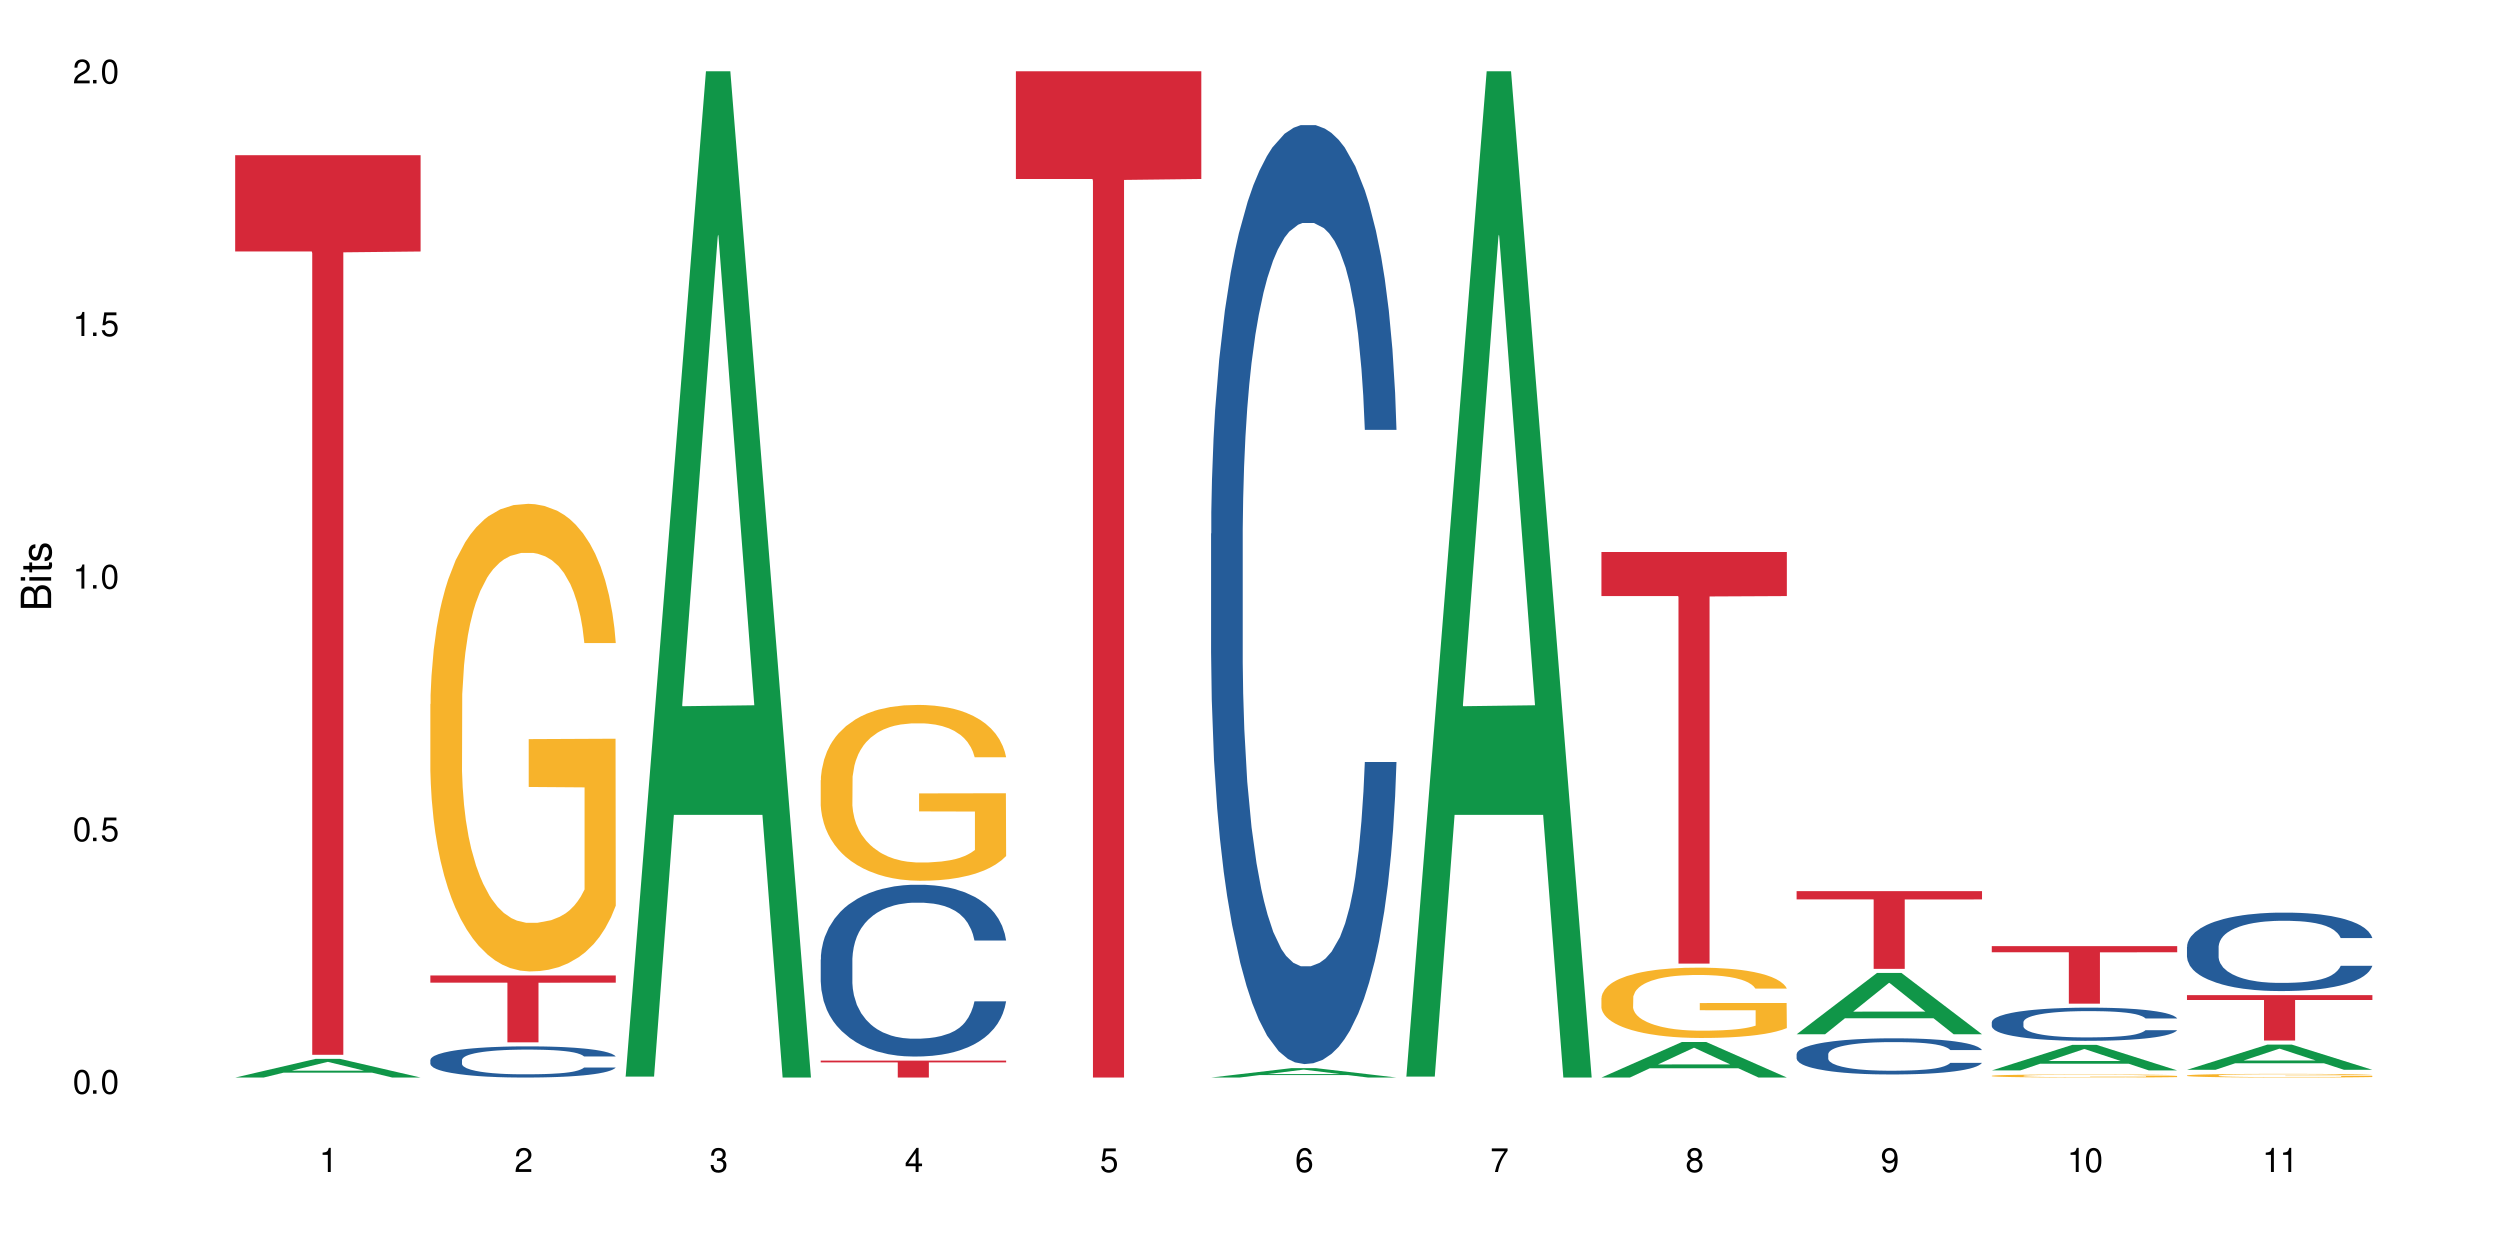 <?xml version="1.0" encoding="UTF-8"?>
<svg xmlns="http://www.w3.org/2000/svg" xmlns:xlink="http://www.w3.org/1999/xlink" width="720" height="360" viewBox="0 0 720 360">
<defs>
<g>
<g id="glyph-0-0">
</g>
<g id="glyph-0-1">
<path d="M 2.641 -6.938 C 2 -6.938 1.422 -6.656 1.078 -6.172 C 0.641 -5.562 0.406 -4.641 0.406 -3.359 C 0.406 -1.016 1.188 0.219 2.641 0.219 C 4.078 0.219 4.859 -1.016 4.859 -3.297 C 4.859 -4.641 4.656 -5.547 4.203 -6.172 C 3.844 -6.656 3.281 -6.938 2.641 -6.938 Z M 2.641 -6.188 C 3.547 -6.188 4 -5.25 4 -3.375 C 4 -1.406 3.562 -0.484 2.625 -0.484 C 1.734 -0.484 1.281 -1.438 1.281 -3.344 C 1.281 -5.25 1.734 -6.188 2.641 -6.188 Z M 2.641 -6.188 "/>
</g>
<g id="glyph-0-2">
<path d="M 1.828 -1 L 0.828 -1 L 0.828 0 L 1.828 0 Z M 1.828 -1 "/>
</g>
<g id="glyph-0-3">
<path d="M 4.562 -6.797 L 1.062 -6.797 L 0.547 -3.094 L 1.328 -3.094 C 1.719 -3.562 2.047 -3.734 2.578 -3.734 C 3.484 -3.734 4.062 -3.109 4.062 -2.094 C 4.062 -1.125 3.484 -0.531 2.578 -0.531 C 1.828 -0.531 1.375 -0.906 1.188 -1.672 L 0.328 -1.672 C 0.453 -1.109 0.547 -0.844 0.75 -0.594 C 1.125 -0.078 1.828 0.219 2.594 0.219 C 3.969 0.219 4.922 -0.781 4.922 -2.219 C 4.922 -3.562 4.031 -4.484 2.719 -4.484 C 2.25 -4.484 1.859 -4.359 1.469 -4.062 L 1.734 -5.969 L 4.562 -5.969 Z M 4.562 -6.797 "/>
</g>
<g id="glyph-0-4">
<path d="M 2.484 -4.938 L 2.484 0 L 3.328 0 L 3.328 -6.938 L 2.766 -6.938 C 2.469 -5.875 2.281 -5.734 0.984 -5.562 L 0.984 -4.938 Z M 2.484 -4.938 "/>
</g>
<g id="glyph-0-5">
<path d="M 4.859 -0.828 L 1.281 -0.828 C 1.359 -1.406 1.672 -1.781 2.5 -2.281 L 3.469 -2.828 C 4.406 -3.344 4.906 -4.062 4.906 -4.906 C 4.906 -5.484 4.672 -6.031 4.266 -6.406 C 3.859 -6.766 3.375 -6.938 2.719 -6.938 C 1.859 -6.938 1.219 -6.625 0.844 -6.031 C 0.609 -5.672 0.5 -5.234 0.484 -4.531 L 1.328 -4.531 C 1.359 -5.016 1.406 -5.281 1.531 -5.516 C 1.75 -5.938 2.188 -6.203 2.703 -6.203 C 3.469 -6.203 4.031 -5.641 4.031 -4.891 C 4.031 -4.344 3.719 -3.859 3.125 -3.516 L 2.234 -3 C 0.812 -2.172 0.406 -1.531 0.328 -0.016 L 4.859 -0.016 Z M 4.859 -0.828 "/>
</g>
<g id="glyph-0-6">
<path d="M 2.125 -3.188 L 2.578 -3.188 C 3.5 -3.188 3.984 -2.766 3.984 -1.922 C 3.984 -1.062 3.469 -0.531 2.594 -0.531 C 1.656 -0.531 1.203 -1 1.156 -2.016 L 0.312 -2.016 C 0.344 -1.453 0.438 -1.094 0.609 -0.781 C 0.953 -0.109 1.625 0.219 2.547 0.219 C 3.953 0.219 4.859 -0.625 4.859 -1.938 C 4.859 -2.828 4.516 -3.297 3.703 -3.594 C 4.344 -3.844 4.656 -4.328 4.656 -5.031 C 4.656 -6.219 3.875 -6.938 2.578 -6.938 C 1.203 -6.938 0.484 -6.172 0.453 -4.703 L 1.297 -4.703 C 1.312 -5.125 1.344 -5.359 1.453 -5.578 C 1.641 -5.969 2.062 -6.203 2.594 -6.203 C 3.344 -6.203 3.797 -5.75 3.797 -5 C 3.797 -4.516 3.609 -4.219 3.25 -4.047 C 3.016 -3.953 2.703 -3.922 2.125 -3.906 Z M 2.125 -3.188 "/>
</g>
<g id="glyph-0-7">
<path d="M 3.141 -1.672 L 3.141 0 L 3.984 0 L 3.984 -1.672 L 4.984 -1.672 L 4.984 -2.438 L 3.984 -2.438 L 3.984 -6.938 L 3.359 -6.938 L 0.266 -2.578 L 0.266 -1.672 Z M 3.141 -2.438 L 1 -2.438 L 3.141 -5.5 Z M 3.141 -2.438 "/>
</g>
<g id="glyph-0-8">
<path d="M 4.781 -5.125 C 4.609 -6.266 3.891 -6.938 2.844 -6.938 C 2.094 -6.938 1.422 -6.578 1.031 -5.953 C 0.594 -5.266 0.406 -4.422 0.406 -3.172 C 0.406 -2 0.578 -1.25 0.984 -0.641 C 1.359 -0.078 1.953 0.219 2.703 0.219 C 3.984 0.219 4.922 -0.75 4.922 -2.094 C 4.922 -3.375 4.062 -4.281 2.844 -4.281 C 2.172 -4.281 1.641 -4.031 1.281 -3.516 C 1.281 -5.234 1.828 -6.188 2.797 -6.188 C 3.391 -6.188 3.797 -5.797 3.938 -5.125 Z M 2.734 -3.531 C 3.547 -3.531 4.062 -2.953 4.062 -2.031 C 4.062 -1.156 3.484 -0.531 2.703 -0.531 C 1.922 -0.531 1.328 -1.188 1.328 -2.078 C 1.328 -2.938 1.906 -3.531 2.734 -3.531 Z M 2.734 -3.531 "/>
</g>
<g id="glyph-0-9">
<path d="M 4.984 -6.797 L 0.438 -6.797 L 0.438 -5.969 L 4.109 -5.969 C 2.5 -3.656 1.828 -2.234 1.328 0 L 2.219 0 C 2.594 -2.172 3.453 -4.047 4.984 -6.094 Z M 4.984 -6.797 "/>
</g>
<g id="glyph-0-10">
<path d="M 3.75 -3.656 C 4.469 -4.094 4.688 -4.438 4.688 -5.078 C 4.688 -6.172 3.844 -6.938 2.641 -6.938 C 1.438 -6.938 0.594 -6.172 0.594 -5.094 C 0.594 -4.438 0.812 -4.094 1.516 -3.656 C 0.734 -3.266 0.359 -2.703 0.359 -1.922 C 0.359 -0.656 1.281 0.219 2.641 0.219 C 3.984 0.219 4.922 -0.656 4.922 -1.922 C 4.922 -2.703 4.531 -3.266 3.75 -3.656 Z M 2.641 -6.188 C 3.359 -6.188 3.812 -5.75 3.812 -5.062 C 3.812 -4.406 3.344 -3.984 2.641 -3.984 C 1.922 -3.984 1.453 -4.406 1.453 -5.078 C 1.453 -5.75 1.922 -6.188 2.641 -6.188 Z M 2.641 -3.266 C 3.484 -3.266 4.062 -2.719 4.062 -1.906 C 4.062 -1.078 3.484 -0.531 2.625 -0.531 C 1.797 -0.531 1.219 -1.094 1.219 -1.906 C 1.219 -2.719 1.781 -3.266 2.641 -3.266 Z M 2.641 -3.266 "/>
</g>
<g id="glyph-0-11">
<path d="M 0.516 -1.578 C 0.672 -0.453 1.406 0.219 2.438 0.219 C 3.188 0.219 3.859 -0.141 4.266 -0.766 C 4.688 -1.453 4.891 -2.297 4.891 -3.547 C 4.891 -4.719 4.703 -5.453 4.312 -6.078 C 3.938 -6.641 3.344 -6.938 2.594 -6.938 C 1.297 -6.938 0.359 -5.969 0.359 -4.625 C 0.359 -3.344 1.234 -2.453 2.453 -2.453 C 3.094 -2.453 3.578 -2.672 4.016 -3.203 C 4 -1.484 3.469 -0.531 2.5 -0.531 C 1.906 -0.531 1.484 -0.906 1.359 -1.578 Z M 2.578 -6.203 C 3.375 -6.203 3.969 -5.531 3.969 -4.641 C 3.969 -3.797 3.391 -3.188 2.547 -3.188 C 1.734 -3.188 1.234 -3.766 1.234 -4.688 C 1.234 -5.562 1.797 -6.203 2.578 -6.203 Z M 2.578 -6.203 "/>
</g>
<g id="glyph-1-0">
</g>
<g id="glyph-1-1">
<path d="M 0 -0.953 L 0 -4.891 C 0 -5.719 -0.234 -6.344 -0.734 -6.797 C -1.188 -7.234 -1.812 -7.469 -2.5 -7.469 C -3.547 -7.469 -4.188 -7 -4.625 -5.875 C -4.984 -6.688 -5.625 -7.094 -6.531 -7.094 C -7.172 -7.094 -7.734 -6.859 -8.141 -6.391 C -8.562 -5.922 -8.75 -5.344 -8.75 -4.5 L -8.75 -0.953 Z M -4.984 -2.062 L -7.766 -2.062 L -7.766 -4.219 C -7.766 -4.844 -7.688 -5.203 -7.453 -5.5 C -7.219 -5.812 -6.859 -5.969 -6.375 -5.969 C -5.891 -5.969 -5.531 -5.812 -5.297 -5.5 C -5.062 -5.203 -4.984 -4.844 -4.984 -4.219 Z M -0.984 -2.062 L -4 -2.062 L -4 -4.781 C -4 -5.766 -3.438 -6.359 -2.484 -6.359 C -1.547 -6.359 -0.984 -5.766 -0.984 -4.781 Z M -0.984 -2.062 "/>
</g>
<g id="glyph-1-2">
<path d="M -6.281 -1.797 L -6.281 -0.797 L 0 -0.797 L 0 -1.797 Z M -8.75 -1.797 L -8.75 -0.797 L -7.484 -0.797 L -7.484 -1.797 Z M -8.75 -1.797 "/>
</g>
<g id="glyph-1-3">
<path d="M -6.281 -3.047 L -6.281 -2.016 L -8.016 -2.016 L -8.016 -1.016 L -6.281 -1.016 L -6.281 -0.172 L -5.469 -0.172 L -5.469 -1.016 L -0.719 -1.016 C -0.078 -1.016 0.281 -1.453 0.281 -2.234 C 0.281 -2.5 0.25 -2.719 0.188 -3.047 L -0.641 -3.047 C -0.609 -2.906 -0.594 -2.766 -0.594 -2.562 C -0.594 -2.141 -0.719 -2.016 -1.156 -2.016 L -5.469 -2.016 L -5.469 -3.047 Z M -6.281 -3.047 "/>
</g>
<g id="glyph-1-4">
<path d="M -4.531 -5.25 C -5.766 -5.25 -6.469 -4.422 -6.469 -2.969 C -6.469 -1.516 -5.719 -0.562 -4.547 -0.562 C -3.562 -0.562 -3.094 -1.062 -2.734 -2.562 L -2.516 -3.484 C -2.344 -4.188 -2.094 -4.469 -1.641 -4.469 C -1.047 -4.469 -0.641 -3.875 -0.641 -3 C -0.641 -2.453 -0.797 -2 -1.062 -1.75 C -1.25 -1.594 -1.422 -1.531 -1.875 -1.469 L -1.875 -0.406 C -0.422 -0.453 0.281 -1.266 0.281 -2.922 C 0.281 -4.5 -0.5 -5.516 -1.719 -5.516 C -2.656 -5.516 -3.172 -4.984 -3.469 -3.734 L -3.703 -2.766 C -3.891 -1.953 -4.156 -1.609 -4.594 -1.609 C -5.188 -1.609 -5.547 -2.125 -5.547 -2.938 C -5.547 -3.75 -5.203 -4.172 -4.531 -4.203 Z M -4.531 -5.25 "/>
</g>
</g>
</defs>
<rect x="-72" y="-36" width="864" height="432" fill="rgb(100%, 100%, 100%)" fill-opacity="1"/>
<path fill-rule="nonzero" fill="rgb(6.275%, 58.824%, 28.235%)" fill-opacity="1" d="M 67.73 310.328 L 67.789 310.324 L 90.895 304.953 L 97.91 304.953 L 121.133 310.332 L 112.973 310.332 L 107.152 308.93 L 81.652 308.93 L 75.945 310.328 L 67.73 310.328 L 84.105 308.348 L 104.816 308.344 L 94.488 305.832 L 94.375 305.828 L 94.262 305.844 L 84.047 308.344 L 84.105 308.348 Z M 67.73 310.328 "/>
<path fill-rule="nonzero" fill="rgb(83.922%, 15.686%, 22.353%)" fill-opacity="1" d="M 67.73 44.695 L 121.133 44.695 L 121.133 72.43 L 98.875 72.672 L 98.875 303.789 L 89.922 303.789 L 89.922 72.914 L 89.793 72.43 L 67.73 72.43 Z M 67.73 44.695 "/>
<path fill-rule="nonzero" fill="rgb(14.51%, 36.078%, 60%)" fill-opacity="1" d="M 123.941 305.262 L 124.008 305.254 L 124.008 305.059 L 124.203 304.746 L 124.66 304.352 L 125.113 304.082 L 126.285 303.598 L 127.914 303.133 L 129.609 302.77 L 130.844 302.559 L 131.953 302.395 L 134.492 302.09 L 136.121 301.934 L 137.879 301.793 L 140.027 301.656 L 141.59 301.574 L 145.109 301.441 L 147.711 301.383 L 149.73 301.359 L 154.094 301.359 L 156.699 301.391 L 158.59 301.434 L 160.672 301.5 L 162.43 301.574 L 165.492 301.754 L 168.227 301.984 L 169.465 302.113 L 171.418 302.367 L 172.914 302.613 L 173.957 302.828 L 175.129 303.133 L 176.172 303.5 L 176.953 303.918 L 177.344 304.27 L 168.227 304.27 L 167.77 303.941 L 167.25 303.688 L 166.273 303.352 L 165.297 303.113 L 163.93 302.875 L 162.691 302.723 L 160.996 302.566 L 159.5 302.465 L 157.938 302.395 L 156.438 302.344 L 153.574 302.293 L 150.254 302.293 L 149.016 302.312 L 146.477 302.375 L 145.109 302.434 L 143.152 302.547 L 141.785 302.656 L 140.156 302.82 L 139.051 302.957 L 137.684 303.172 L 136.707 303.359 L 135.598 303.633 L 134.949 303.836 L 134.363 304.066 L 133.84 304.336 L 133.449 304.625 L 133.191 304.926 L 133.059 305.223 L 133.059 306.492 L 133.191 306.789 L 133.516 307.133 L 134.363 307.633 L 135.598 308.07 L 137.031 308.414 L 138.398 308.66 L 139.18 308.773 L 140.223 308.906 L 141.852 309.07 L 144.195 309.234 L 145.562 309.301 L 147.648 309.363 L 149.797 309.398 L 152.66 309.398 L 155.203 309.363 L 156.895 309.324 L 158.652 309.258 L 161.062 309.117 L 162.559 308.988 L 163.863 308.832 L 164.84 308.676 L 165.492 308.543 L 166.469 308.289 L 167.25 308.012 L 167.836 307.723 L 168.227 307.445 L 177.344 307.445 L 176.953 307.773 L 176.367 308.094 L 175.781 308.332 L 174.867 308.617 L 173.828 308.871 L 172.328 309.16 L 171.09 309.348 L 169.465 309.555 L 167.965 309.711 L 166.336 309.848 L 163.93 310.012 L 162.363 310.094 L 160.672 310.168 L 158.652 310.234 L 156.113 310.293 L 153.379 310.324 L 150.84 310.332 L 148.102 310.316 L 146.086 310.285 L 143.414 310.211 L 140.094 310.062 L 137.684 309.906 L 135.793 309.75 L 134.168 309.586 L 132.344 309.363 L 130 309.004 L 128.566 308.727 L 127.59 308.496 L 126.48 308.176 L 125.699 307.887 L 124.789 307.43 L 124.137 306.848 L 123.941 306.395 Z M 123.941 305.262 "/>
<path fill-rule="nonzero" fill="rgb(96.863%, 70.196%, 16.863%)" fill-opacity="1" d="M 123.941 202.781 L 124.008 202.66 L 124.008 200.199 L 124.27 194.664 L 124.918 187.039 L 125.766 180.766 L 126.676 175.848 L 127.266 173.266 L 128.242 169.574 L 129.086 166.867 L 131.234 161.332 L 133.973 156.168 L 135.469 153.953 L 137.164 151.863 L 139.57 149.527 L 140.68 148.664 L 144.066 146.695 L 147.906 145.465 L 152.141 145.098 L 154.094 145.219 L 156.766 145.711 L 160.41 147.066 L 162.496 148.297 L 164.125 149.527 L 165.816 151.125 L 167.902 153.586 L 169.855 156.535 L 171.418 159.488 L 172.98 163.18 L 174.281 167.113 L 175.391 171.418 L 176.367 176.586 L 176.953 180.891 L 177.344 185.195 L 168.293 185.195 L 167.77 180.891 L 167.184 177.57 L 166.207 173.512 L 165.23 170.559 L 164.254 168.223 L 162.43 165.023 L 160.867 163.055 L 158.914 161.332 L 157.023 160.227 L 154.875 159.488 L 153.574 159.242 L 150.121 159.242 L 146.996 160.102 L 145.172 161.086 L 143.871 162.07 L 142.047 163.918 L 140.941 165.391 L 140.289 166.375 L 138.336 170.188 L 137.031 173.633 L 136.316 175.969 L 135.402 179.66 L 134.754 182.98 L 134.035 187.902 L 133.645 191.59 L 133.125 199.953 L 133.059 222.094 L 133.254 226.766 L 133.645 231.809 L 134.168 236.238 L 134.949 240.91 L 135.73 244.48 L 137.098 249.277 L 138.27 252.473 L 139.18 254.566 L 140.941 257.887 L 141.656 258.992 L 143.348 261.207 L 145.109 262.93 L 147.258 264.406 L 148.883 265.141 L 151.488 265.758 L 154.812 265.758 L 158.719 265.02 L 161.191 264.035 L 162.887 263.051 L 163.992 262.191 L 165.359 260.836 L 166.336 259.609 L 167.25 258.254 L 168.355 256.164 L 168.355 226.766 L 152.27 226.645 L 152.27 212.867 L 177.277 212.746 L 177.344 260.836 L 175.977 264.16 L 174.281 267.355 L 172.656 269.816 L 170.961 271.906 L 168.551 274.246 L 166.598 275.719 L 163.602 277.441 L 160.867 278.551 L 158 279.285 L 155.461 279.656 L 152.465 279.777 L 149.797 279.531 L 146.93 278.797 L 144.652 277.812 L 142.566 276.582 L 140.484 274.98 L 137.879 272.398 L 136.188 270.309 L 134.426 267.727 L 132.668 264.652 L 131.105 261.328 L 130.062 258.746 L 129.023 255.793 L 127.914 252.105 L 126.871 247.922 L 126.09 244.109 L 125.375 239.805 L 124.855 235.746 L 124.332 230.211 L 124.074 225.785 L 123.941 221.969 Z M 123.941 202.781 "/>
<path fill-rule="nonzero" fill="rgb(83.922%, 15.686%, 22.353%)" fill-opacity="1" d="M 123.941 280.941 L 177.344 280.941 L 177.344 283.004 L 155.086 283.023 L 155.086 300.195 L 146.133 300.195 L 146.133 283.039 L 146.004 283.004 L 123.941 283.004 Z M 123.941 280.941 "/>
<path fill-rule="nonzero" fill="rgb(6.275%, 58.824%, 28.235%)" fill-opacity="1" d="M 180.152 310.059 L 180.211 309.789 L 203.316 20.527 L 210.336 20.527 L 233.555 310.332 L 225.395 310.332 L 219.578 234.684 L 194.074 234.684 L 188.371 310.059 L 180.152 310.059 L 196.527 203.391 L 217.238 203.117 L 206.91 67.875 L 206.797 67.602 L 206.684 68.418 L 196.473 203.117 L 196.527 203.391 Z M 180.152 310.059 "/>
<path fill-rule="nonzero" fill="rgb(14.51%, 36.078%, 60%)" fill-opacity="1" d="M 236.367 276.352 L 236.43 276.305 L 236.43 275.219 L 236.625 273.504 L 237.082 271.332 L 237.539 269.84 L 238.711 267.172 L 240.34 264.598 L 242.031 262.605 L 243.27 261.43 L 244.375 260.527 L 246.914 258.855 L 248.543 257.996 L 250.301 257.227 L 252.449 256.457 L 254.016 256.008 L 257.531 255.281 L 260.137 254.965 L 262.152 254.832 L 266.516 254.832 L 269.121 255.012 L 271.012 255.238 L 273.094 255.598 L 274.852 256.008 L 277.914 257 L 280.648 258.266 L 281.887 258.988 L 283.84 260.391 L 285.34 261.746 L 286.379 262.922 L 287.551 264.598 L 288.594 266.629 L 289.375 268.938 L 289.766 270.879 L 280.648 270.879 L 280.191 269.07 L 279.672 267.672 L 278.695 265.816 L 277.719 264.504 L 276.352 263.195 L 275.113 262.336 L 273.422 261.477 L 271.922 260.934 L 270.359 260.527 L 268.863 260.254 L 265.996 259.984 L 262.676 259.984 L 261.438 260.074 L 258.898 260.438 L 257.531 260.754 L 255.578 261.387 L 254.211 261.973 L 252.582 262.879 L 251.473 263.648 L 250.105 264.82 L 249.129 265.863 L 248.023 267.355 L 247.371 268.484 L 246.785 269.75 L 246.266 271.242 L 245.875 272.824 L 245.613 274.496 L 245.484 276.125 L 245.484 283.133 L 245.613 284.762 L 245.938 286.66 L 246.785 289.418 L 248.023 291.812 L 249.457 293.711 L 250.824 295.066 L 251.605 295.699 L 252.645 296.426 L 254.273 297.328 L 256.617 298.23 L 257.984 298.594 L 260.07 298.957 L 262.219 299.137 L 265.086 299.137 L 267.625 298.957 L 269.316 298.73 L 271.074 298.367 L 273.484 297.598 L 274.984 296.875 L 276.285 296.016 L 277.262 295.156 L 277.914 294.434 L 278.891 293.035 L 279.672 291.496 L 280.258 289.914 L 280.648 288.375 L 289.766 288.375 L 289.375 290.184 L 288.789 291.949 L 288.203 293.258 L 287.293 294.84 L 286.25 296.242 L 284.75 297.824 L 283.516 298.867 L 281.887 299.996 L 280.387 300.855 L 278.762 301.625 L 276.352 302.527 L 274.789 302.98 L 273.094 303.387 L 271.074 303.75 L 268.535 304.066 L 265.801 304.246 L 263.262 304.289 L 260.527 304.199 L 258.508 304.02 L 255.836 303.613 L 252.516 302.797 L 250.105 301.941 L 248.219 301.082 L 246.59 300.176 L 244.766 298.957 L 242.422 296.965 L 240.988 295.43 L 240.012 294.164 L 238.906 292.398 L 238.125 290.816 L 237.211 288.285 L 236.562 285.078 L 236.367 282.59 Z M 236.367 276.352 "/>
<path fill-rule="nonzero" fill="rgb(96.863%, 70.196%, 16.863%)" fill-opacity="1" d="M 236.367 224.707 L 236.43 224.66 L 236.43 223.734 L 236.691 221.652 L 237.344 218.785 L 238.188 216.426 L 239.102 214.574 L 239.688 213.605 L 240.664 212.215 L 241.512 211.199 L 243.66 209.117 L 246.395 207.176 L 247.891 206.34 L 249.586 205.555 L 251.996 204.676 L 253.102 204.352 L 256.488 203.613 L 260.332 203.148 L 264.562 203.012 L 266.516 203.059 L 269.188 203.242 L 272.836 203.75 L 274.918 204.215 L 276.547 204.676 L 278.238 205.277 L 280.324 206.203 L 282.277 207.312 L 283.84 208.422 L 285.402 209.812 L 286.707 211.293 L 287.812 212.91 L 288.789 214.855 L 289.375 216.473 L 289.766 218.094 L 280.715 218.094 L 280.191 216.473 L 279.605 215.223 L 278.629 213.695 L 277.652 212.586 L 276.676 211.707 L 274.852 210.504 L 273.289 209.766 L 271.336 209.117 L 269.449 208.699 L 267.301 208.422 L 265.996 208.332 L 262.543 208.332 L 259.418 208.656 L 257.594 209.023 L 256.293 209.395 L 254.469 210.09 L 253.363 210.645 L 252.711 211.016 L 250.758 212.449 L 249.457 213.742 L 248.738 214.621 L 247.828 216.012 L 247.176 217.258 L 246.461 219.109 L 246.07 220.496 L 245.547 223.645 L 245.484 231.969 L 245.68 233.727 L 246.07 235.625 L 246.59 237.289 L 247.371 239.047 L 248.152 240.391 L 249.52 242.195 L 250.691 243.398 L 251.605 244.184 L 253.363 245.434 L 254.078 245.848 L 255.773 246.68 L 257.531 247.328 L 259.68 247.883 L 261.309 248.16 L 263.914 248.395 L 267.234 248.395 L 271.141 248.117 L 273.617 247.746 L 275.309 247.375 L 276.418 247.051 L 277.785 246.543 L 278.762 246.078 L 279.672 245.57 L 280.781 244.785 L 280.781 233.727 L 264.695 233.684 L 264.695 228.5 L 289.699 228.453 L 289.766 246.543 L 288.398 247.793 L 286.707 248.996 L 285.078 249.918 L 283.383 250.707 L 280.977 251.586 L 279.02 252.141 L 276.023 252.789 L 273.289 253.203 L 270.426 253.48 L 267.887 253.621 L 264.891 253.668 L 262.219 253.574 L 259.355 253.297 L 257.074 252.926 L 254.992 252.465 L 252.906 251.863 L 250.301 250.891 L 248.609 250.105 L 246.852 249.133 L 245.094 247.977 L 243.527 246.727 L 242.488 245.758 L 241.445 244.645 L 240.34 243.258 L 239.297 241.684 L 238.516 240.25 L 237.797 238.633 L 237.277 237.105 L 236.758 235.023 L 236.496 233.359 L 236.367 231.926 Z M 236.367 224.707 "/>
<path fill-rule="nonzero" fill="rgb(83.922%, 15.686%, 22.353%)" fill-opacity="1" d="M 236.367 305.453 L 289.766 305.453 L 289.766 305.977 L 267.512 305.98 L 267.512 310.332 L 258.555 310.332 L 258.555 305.984 L 258.426 305.977 L 236.367 305.977 Z M 236.367 305.453 "/>
<path fill-rule="nonzero" fill="rgb(83.922%, 15.686%, 22.353%)" fill-opacity="1" d="M 292.578 20.527 L 345.977 20.527 L 345.977 51.547 L 323.723 51.82 L 323.723 310.332 L 314.77 310.332 L 314.77 52.094 L 314.637 51.547 L 292.578 51.547 Z M 292.578 20.527 "/>
<path fill-rule="nonzero" fill="rgb(6.275%, 58.824%, 28.235%)" fill-opacity="1" d="M 348.789 310.328 L 348.844 310.328 L 371.953 307.621 L 378.969 307.621 L 402.188 310.332 L 394.031 310.332 L 388.211 309.625 L 362.711 309.625 L 357.004 310.328 L 348.789 310.328 L 365.164 309.332 L 385.871 309.328 L 375.547 308.066 L 375.434 308.062 L 375.316 308.07 L 365.105 309.328 L 365.164 309.332 Z M 348.789 310.328 "/>
<path fill-rule="nonzero" fill="rgb(14.51%, 36.078%, 60%)" fill-opacity="1" d="M 348.789 153.703 L 348.852 153.457 L 348.852 147.523 L 349.051 138.129 L 349.504 126.266 L 349.961 118.109 L 351.133 103.527 L 352.762 89.438 L 354.453 78.559 L 355.691 72.133 L 356.797 67.191 L 359.34 58.043 L 360.965 53.348 L 362.727 49.145 L 364.875 44.945 L 366.438 42.473 L 369.953 38.52 L 372.559 36.789 L 374.578 36.047 L 378.941 36.047 L 381.547 37.035 L 383.434 38.27 L 385.52 40.25 L 387.277 42.473 L 390.336 47.91 L 393.07 54.832 L 394.309 58.785 L 396.262 66.449 L 397.762 73.863 L 398.805 80.289 L 399.977 89.438 L 401.016 100.559 L 401.797 113.164 L 402.188 123.793 L 393.07 123.793 L 392.617 113.906 L 392.094 106.246 L 391.117 96.109 L 390.141 88.941 L 388.773 81.773 L 387.535 77.078 L 385.844 72.383 L 384.344 69.414 L 382.781 67.191 L 381.285 65.707 L 378.418 64.223 L 375.098 64.223 L 373.859 64.719 L 371.32 66.695 L 369.953 68.426 L 368 71.887 L 366.633 75.102 L 365.004 80.043 L 363.898 84.246 L 362.531 90.672 L 361.551 96.355 L 360.445 104.516 L 359.793 110.695 L 359.207 117.613 L 358.688 125.77 L 358.297 134.422 L 358.035 143.566 L 357.906 152.465 L 357.906 190.777 L 358.035 199.676 L 358.363 210.059 L 359.207 225.137 L 360.445 238.238 L 361.879 248.617 L 363.246 256.035 L 364.027 259.496 L 365.07 263.449 L 366.695 268.395 L 369.043 273.336 L 370.41 275.312 L 372.492 277.293 L 374.641 278.281 L 377.508 278.281 L 380.047 277.293 L 381.742 276.055 L 383.5 274.078 L 385.91 269.875 L 387.406 265.922 L 388.707 261.223 L 389.688 256.527 L 390.336 252.574 L 391.312 244.91 L 392.094 236.508 L 392.68 227.855 L 393.07 219.453 L 402.188 219.453 L 401.797 229.34 L 401.211 238.98 L 400.625 246.148 L 399.715 254.797 L 398.672 262.461 L 397.176 271.113 L 395.938 276.797 L 394.309 282.977 L 392.812 287.672 L 391.184 291.875 L 388.773 296.816 L 387.211 299.289 L 385.52 301.516 L 383.5 303.492 L 380.961 305.223 L 378.223 306.211 L 375.684 306.457 L 372.949 305.965 L 370.93 304.977 L 368.262 302.75 L 364.938 298.301 L 362.531 293.605 L 360.641 288.91 L 359.012 283.965 L 357.188 277.293 L 354.844 266.414 L 353.41 258.012 L 352.434 251.09 L 351.328 241.449 L 350.547 232.801 L 349.637 218.957 L 348.984 201.406 L 348.789 187.812 Z M 348.789 153.703 "/>
<path fill-rule="nonzero" fill="rgb(6.275%, 58.824%, 28.235%)" fill-opacity="1" d="M 405 310.059 L 405.059 309.789 L 428.164 20.527 L 435.18 20.527 L 458.402 310.332 L 450.242 310.332 L 444.422 234.684 L 418.922 234.684 L 413.215 310.059 L 405 310.059 L 421.375 203.391 L 442.082 203.117 L 431.758 67.875 L 431.645 67.602 L 431.527 68.418 L 421.316 203.117 L 421.375 203.391 Z M 405 310.059 "/>
<path fill-rule="nonzero" fill="rgb(6.275%, 58.824%, 28.235%)" fill-opacity="1" d="M 461.211 310.324 L 461.27 310.312 L 484.375 300.102 L 491.391 300.102 L 514.613 310.332 L 506.453 310.332 L 500.633 307.664 L 475.133 307.664 L 469.426 310.324 L 461.211 310.324 L 477.586 306.559 L 498.297 306.547 L 487.969 301.773 L 487.855 301.766 L 487.742 301.793 L 477.527 306.547 L 477.586 306.559 Z M 461.211 310.324 "/>
<path fill-rule="nonzero" fill="rgb(96.863%, 70.196%, 16.863%)" fill-opacity="1" d="M 461.211 287.355 L 461.277 287.34 L 461.277 286.969 L 461.535 286.137 L 462.188 284.988 L 463.035 284.047 L 463.945 283.305 L 464.531 282.918 L 465.508 282.363 L 466.355 281.953 L 468.504 281.121 L 471.242 280.344 L 472.738 280.012 L 474.43 279.699 L 476.84 279.348 L 477.949 279.215 L 481.336 278.922 L 485.176 278.734 L 489.41 278.68 L 491.363 278.699 L 494.035 278.773 L 497.68 278.977 L 499.766 279.16 L 501.391 279.348 L 503.086 279.586 L 505.168 279.957 L 507.125 280.402 L 508.688 280.844 L 510.25 281.398 L 511.551 281.992 L 512.66 282.641 L 513.637 283.418 L 514.223 284.062 L 514.613 284.711 L 505.559 284.711 L 505.039 284.062 L 504.453 283.562 L 503.477 282.953 L 502.5 282.512 L 501.523 282.16 L 499.699 281.676 L 498.137 281.383 L 496.184 281.121 L 494.293 280.957 L 492.145 280.844 L 490.844 280.809 L 487.391 280.809 L 484.266 280.938 L 482.441 281.086 L 481.141 281.234 L 479.316 281.512 L 478.207 281.734 L 477.559 281.879 L 475.602 282.453 L 474.301 282.973 L 473.586 283.324 L 472.672 283.879 L 472.023 284.379 L 471.305 285.117 L 470.914 285.672 L 470.395 286.934 L 470.328 290.262 L 470.523 290.965 L 470.914 291.723 L 471.438 292.391 L 472.219 293.094 L 473 293.629 L 474.367 294.352 L 475.539 294.832 L 476.449 295.148 L 478.207 295.645 L 478.926 295.812 L 480.617 296.145 L 482.375 296.406 L 484.523 296.625 L 486.152 296.738 L 488.758 296.832 L 492.078 296.832 L 495.988 296.719 L 498.461 296.57 L 500.156 296.422 L 501.262 296.293 L 502.629 296.09 L 503.605 295.906 L 504.52 295.703 L 505.625 295.387 L 505.625 290.965 L 489.539 290.945 L 489.539 288.875 L 514.547 288.855 L 514.613 296.09 L 513.246 296.59 L 511.551 297.07 L 509.922 297.441 L 508.23 297.754 L 505.82 298.105 L 503.867 298.328 L 500.871 298.59 L 498.137 298.754 L 495.27 298.867 L 492.73 298.922 L 489.734 298.941 L 487.066 298.902 L 484.199 298.793 L 481.922 298.645 L 479.836 298.457 L 477.754 298.219 L 475.148 297.828 L 473.453 297.516 L 471.695 297.125 L 469.938 296.664 L 468.375 296.164 L 467.332 295.777 L 466.289 295.332 L 465.184 294.777 L 464.141 294.148 L 463.359 293.574 L 462.645 292.926 L 462.121 292.316 L 461.602 291.484 L 461.34 290.816 L 461.211 290.242 Z M 461.211 287.355 "/>
<path fill-rule="nonzero" fill="rgb(83.922%, 15.686%, 22.353%)" fill-opacity="1" d="M 461.211 158.98 L 514.613 158.98 L 514.613 171.668 L 492.355 171.781 L 492.355 277.516 L 483.402 277.516 L 483.402 171.891 L 483.273 171.668 L 461.211 171.668 Z M 461.211 158.98 "/>
<path fill-rule="nonzero" fill="rgb(6.275%, 58.824%, 28.235%)" fill-opacity="1" d="M 517.422 297.859 L 517.48 297.844 L 540.586 280.199 L 547.602 280.199 L 570.824 297.875 L 562.664 297.875 L 556.848 293.262 L 531.344 293.262 L 525.637 297.859 L 517.422 297.859 L 533.797 291.352 L 554.508 291.336 L 544.18 283.086 L 544.066 283.07 L 543.953 283.121 L 533.738 291.336 L 533.797 291.352 Z M 517.422 297.859 "/>
<path fill-rule="nonzero" fill="rgb(14.51%, 36.078%, 60%)" fill-opacity="1" d="M 517.422 303.566 L 517.488 303.559 L 517.488 303.332 L 517.684 302.969 L 518.141 302.512 L 518.594 302.199 L 519.766 301.637 L 521.395 301.094 L 523.09 300.676 L 524.324 300.43 L 525.434 300.238 L 527.973 299.887 L 529.602 299.707 L 531.359 299.543 L 533.508 299.383 L 535.07 299.289 L 538.586 299.137 L 541.191 299.07 L 543.211 299.039 L 547.574 299.039 L 550.18 299.078 L 552.066 299.125 L 554.152 299.203 L 555.91 299.289 L 558.973 299.496 L 561.707 299.762 L 562.945 299.914 L 564.898 300.211 L 566.395 300.496 L 567.438 300.742 L 568.609 301.094 L 569.652 301.523 L 570.434 302.008 L 570.824 302.418 L 561.707 302.418 L 561.25 302.035 L 560.73 301.742 L 559.754 301.352 L 558.777 301.074 L 557.41 300.801 L 556.172 300.621 L 554.477 300.438 L 552.98 300.324 L 551.418 300.238 L 549.918 300.184 L 547.055 300.125 L 543.734 300.125 L 542.496 300.145 L 539.957 300.219 L 538.586 300.285 L 536.633 300.418 L 535.266 300.543 L 533.637 300.734 L 532.531 300.895 L 531.164 301.145 L 530.188 301.363 L 529.078 301.676 L 528.43 301.914 L 527.844 302.18 L 527.32 302.492 L 526.93 302.828 L 526.672 303.18 L 526.539 303.52 L 526.539 304.996 L 526.672 305.336 L 526.996 305.738 L 527.844 306.316 L 529.078 306.82 L 530.512 307.219 L 531.879 307.504 L 532.66 307.641 L 533.703 307.793 L 535.332 307.98 L 537.676 308.172 L 539.043 308.246 L 541.129 308.324 L 543.277 308.363 L 546.141 308.363 L 548.684 308.324 L 550.375 308.277 L 552.133 308.199 L 554.543 308.039 L 556.039 307.887 L 557.344 307.707 L 558.32 307.523 L 558.973 307.371 L 559.949 307.078 L 560.73 306.754 L 561.316 306.422 L 561.707 306.098 L 570.824 306.098 L 570.434 306.48 L 569.848 306.848 L 569.262 307.125 L 568.348 307.457 L 567.309 307.754 L 565.809 308.086 L 564.57 308.305 L 562.945 308.543 L 561.445 308.723 L 559.816 308.887 L 557.41 309.074 L 555.844 309.172 L 554.152 309.258 L 552.133 309.332 L 549.594 309.398 L 546.859 309.438 L 544.32 309.445 L 541.582 309.426 L 539.566 309.391 L 536.895 309.305 L 533.574 309.133 L 531.164 308.953 L 529.273 308.77 L 527.648 308.582 L 525.824 308.324 L 523.48 307.906 L 522.047 307.582 L 521.07 307.316 L 519.961 306.945 L 519.18 306.613 L 518.27 306.078 L 517.617 305.402 L 517.422 304.879 Z M 517.422 303.566 "/>
<path fill-rule="nonzero" fill="rgb(83.922%, 15.686%, 22.353%)" fill-opacity="1" d="M 517.422 256.637 L 570.824 256.637 L 570.824 259.035 L 548.566 259.055 L 548.566 279.035 L 539.613 279.035 L 539.613 259.078 L 539.484 259.035 L 517.422 259.035 Z M 517.422 256.637 "/>
<path fill-rule="nonzero" fill="rgb(6.275%, 58.824%, 28.235%)" fill-opacity="1" d="M 573.633 308.273 L 573.691 308.27 L 596.797 300.926 L 603.816 300.926 L 627.035 308.281 L 618.875 308.281 L 613.059 306.359 L 587.555 306.359 L 581.852 308.273 L 573.633 308.273 L 590.008 305.566 L 610.719 305.559 L 600.391 302.125 L 600.277 302.121 L 600.164 302.141 L 589.953 305.559 L 590.008 305.566 Z M 573.633 308.273 "/>
<path fill-rule="nonzero" fill="rgb(14.51%, 36.078%, 60%)" fill-opacity="1" d="M 573.633 294.367 L 573.699 294.359 L 573.699 294.148 L 573.895 293.816 L 574.352 293.398 L 574.805 293.109 L 575.98 292.594 L 577.605 292.098 L 579.301 291.715 L 580.539 291.484 L 581.645 291.312 L 584.184 290.988 L 585.812 290.824 L 587.57 290.676 L 589.719 290.527 L 591.281 290.438 L 594.801 290.301 L 597.402 290.238 L 599.422 290.211 L 603.785 290.211 L 606.391 290.246 L 608.281 290.289 L 610.363 290.359 L 612.121 290.438 L 615.184 290.629 L 617.918 290.875 L 619.156 291.016 L 621.109 291.285 L 622.605 291.547 L 623.648 291.773 L 624.82 292.098 L 625.863 292.488 L 626.645 292.934 L 627.035 293.309 L 617.918 293.309 L 617.461 292.961 L 616.941 292.691 L 615.965 292.332 L 614.988 292.078 L 613.621 291.828 L 612.383 291.66 L 610.688 291.496 L 609.191 291.391 L 607.629 291.312 L 606.129 291.258 L 603.266 291.207 L 599.945 291.207 L 598.707 291.223 L 596.168 291.293 L 594.801 291.355 L 592.844 291.477 L 591.477 291.59 L 589.852 291.766 L 588.742 291.914 L 587.375 292.141 L 586.398 292.34 L 585.293 292.629 L 584.641 292.848 L 584.055 293.094 L 583.531 293.379 L 583.141 293.688 L 582.883 294.008 L 582.75 294.324 L 582.75 295.676 L 582.883 295.988 L 583.207 296.355 L 584.055 296.891 L 585.293 297.352 L 586.723 297.719 L 588.09 297.98 L 588.871 298.102 L 589.914 298.242 L 591.543 298.418 L 593.887 298.59 L 595.254 298.66 L 597.34 298.73 L 599.488 298.766 L 602.355 298.766 L 604.895 298.73 L 606.586 298.688 L 608.344 298.617 L 610.754 298.469 L 612.254 298.328 L 613.555 298.164 L 614.531 297.996 L 615.184 297.859 L 616.16 297.586 L 616.941 297.289 L 617.527 296.984 L 617.918 296.688 L 627.035 296.688 L 626.645 297.039 L 626.059 297.379 L 625.473 297.629 L 624.559 297.938 L 623.52 298.207 L 622.02 298.512 L 620.785 298.715 L 619.156 298.93 L 617.656 299.098 L 616.031 299.246 L 613.621 299.422 L 612.059 299.508 L 610.363 299.586 L 608.344 299.656 L 605.805 299.719 L 603.07 299.75 L 600.531 299.762 L 597.793 299.742 L 595.777 299.707 L 593.105 299.629 L 589.785 299.473 L 587.375 299.309 L 585.488 299.141 L 583.859 298.965 L 582.035 298.73 L 579.691 298.348 L 578.258 298.051 L 577.281 297.805 L 576.176 297.465 L 575.391 297.16 L 574.48 296.672 L 573.828 296.051 L 573.633 295.57 Z M 573.633 294.367 "/>
<path fill-rule="nonzero" fill="rgb(96.863%, 70.196%, 16.863%)" fill-opacity="1" d="M 573.633 309.824 L 573.699 309.824 L 573.699 309.809 L 573.961 309.773 L 574.609 309.723 L 575.457 309.68 L 576.371 309.648 L 576.957 309.633 L 577.934 309.605 L 578.777 309.59 L 580.93 309.551 L 583.664 309.52 L 585.16 309.504 L 586.855 309.492 L 589.266 309.477 L 590.371 309.469 L 593.758 309.457 L 597.598 309.449 L 601.832 309.445 L 603.785 309.445 L 606.457 309.449 L 610.102 309.457 L 612.188 309.465 L 613.816 309.477 L 615.508 309.484 L 617.594 309.5 L 619.547 309.52 L 621.109 309.539 L 622.672 309.566 L 623.973 309.59 L 625.082 309.617 L 626.059 309.652 L 626.645 309.68 L 627.035 309.711 L 617.984 309.711 L 617.461 309.68 L 616.875 309.66 L 615.898 309.633 L 614.922 309.613 L 613.945 309.598 L 612.121 309.578 L 610.559 309.562 L 608.605 309.551 L 606.715 309.547 L 604.566 309.539 L 599.812 309.539 L 596.688 309.543 L 594.863 309.551 L 593.562 309.559 L 591.738 309.57 L 590.633 309.578 L 589.98 309.586 L 588.027 309.609 L 586.723 309.633 L 586.008 309.648 L 585.098 309.672 L 584.445 309.695 L 583.727 309.727 L 583.336 309.75 L 582.816 309.809 L 582.75 309.953 L 582.945 309.984 L 583.336 310.016 L 583.859 310.047 L 584.641 310.078 L 585.422 310.102 L 586.789 310.133 L 587.961 310.152 L 588.871 310.168 L 590.633 310.188 L 591.348 310.195 L 593.039 310.211 L 594.801 310.223 L 596.949 310.23 L 598.578 310.234 L 601.18 310.238 L 604.504 310.238 L 608.41 310.234 L 610.883 310.23 L 612.578 310.223 L 613.684 310.215 L 615.051 310.207 L 616.031 310.199 L 616.941 310.191 L 618.047 310.176 L 618.047 309.984 L 601.961 309.984 L 601.961 309.891 L 626.969 309.891 L 627.035 310.207 L 625.668 310.23 L 623.973 310.25 L 622.348 310.266 L 620.652 310.281 L 618.242 310.297 L 616.289 310.305 L 613.293 310.316 L 610.559 310.324 L 607.695 310.328 L 605.152 310.332 L 599.488 310.332 L 596.621 310.324 L 594.344 310.32 L 592.258 310.312 L 590.176 310.301 L 587.57 310.285 L 585.879 310.27 L 584.117 310.254 L 582.359 310.234 L 580.797 310.211 L 579.754 310.195 L 578.715 310.176 L 577.605 310.148 L 576.566 310.121 L 575.785 310.098 L 575.066 310.07 L 574.547 310.043 L 574.023 310.008 L 573.766 309.977 L 573.633 309.953 Z M 573.633 309.824 "/>
<path fill-rule="nonzero" fill="rgb(83.922%, 15.686%, 22.353%)" fill-opacity="1" d="M 573.633 272.48 L 627.035 272.48 L 627.035 274.254 L 604.781 274.27 L 604.781 289.047 L 595.824 289.047 L 595.824 274.285 L 595.695 274.254 L 573.633 274.254 Z M 573.633 272.48 "/>
<path fill-rule="nonzero" fill="rgb(6.275%, 58.824%, 28.235%)" fill-opacity="1" d="M 629.848 308.102 L 629.902 308.094 L 653.008 300.844 L 660.027 300.844 L 683.246 308.109 L 675.09 308.109 L 669.27 306.211 L 643.766 306.211 L 638.062 308.102 L 629.848 308.102 L 646.219 305.426 L 666.93 305.422 L 656.602 302.031 L 656.488 302.023 L 656.375 302.043 L 646.164 305.422 L 646.219 305.426 Z M 629.848 308.102 "/>
<path fill-rule="nonzero" fill="rgb(14.51%, 36.078%, 60%)" fill-opacity="1" d="M 629.848 272.672 L 629.91 272.648 L 629.91 272.156 L 630.105 271.371 L 630.562 270.379 L 631.02 269.699 L 632.191 268.48 L 633.816 267.305 L 635.512 266.395 L 636.75 265.859 L 637.855 265.445 L 640.395 264.68 L 642.023 264.289 L 643.781 263.938 L 645.93 263.586 L 647.492 263.379 L 651.012 263.051 L 653.617 262.906 L 655.633 262.844 L 659.996 262.844 L 662.602 262.926 L 664.492 263.031 L 666.574 263.195 L 668.332 263.379 L 671.395 263.836 L 674.129 264.414 L 675.367 264.742 L 677.32 265.383 L 678.816 266.004 L 679.859 266.539 L 681.031 267.305 L 682.074 268.23 L 682.855 269.285 L 683.246 270.172 L 674.129 270.172 L 673.672 269.348 L 673.152 268.707 L 672.176 267.859 L 671.199 267.262 L 669.832 266.664 L 668.594 266.27 L 666.902 265.879 L 665.402 265.633 L 663.84 265.445 L 662.344 265.32 L 659.477 265.199 L 656.156 265.199 L 654.918 265.238 L 652.379 265.402 L 651.012 265.547 L 649.059 265.836 L 647.688 266.105 L 646.062 266.52 L 644.953 266.871 L 643.586 267.406 L 642.609 267.883 L 641.504 268.562 L 640.852 269.078 L 640.266 269.656 L 639.746 270.336 L 639.355 271.059 L 639.094 271.824 L 638.965 272.566 L 638.965 275.766 L 639.094 276.512 L 639.418 277.379 L 640.266 278.637 L 641.504 279.73 L 642.934 280.598 L 644.305 281.219 L 645.086 281.508 L 646.125 281.836 L 647.754 282.25 L 650.098 282.66 L 651.465 282.828 L 653.551 282.992 L 655.699 283.074 L 658.566 283.074 L 661.105 282.992 L 662.797 282.891 L 664.555 282.723 L 666.965 282.375 L 668.465 282.043 L 669.766 281.652 L 670.742 281.258 L 671.395 280.93 L 672.371 280.289 L 673.152 279.586 L 673.738 278.863 L 674.129 278.16 L 683.246 278.16 L 682.855 278.988 L 682.27 279.793 L 681.684 280.391 L 680.773 281.113 L 679.73 281.754 L 678.23 282.477 L 676.996 282.949 L 675.367 283.469 L 673.867 283.859 L 672.242 284.211 L 669.832 284.625 L 668.27 284.828 L 666.574 285.016 L 664.555 285.18 L 662.016 285.324 L 659.281 285.406 L 656.742 285.43 L 654.008 285.387 L 651.988 285.305 L 649.316 285.117 L 645.996 284.746 L 643.586 284.355 L 641.699 283.961 L 640.07 283.551 L 638.246 282.992 L 635.902 282.086 L 634.469 281.383 L 633.492 280.805 L 632.387 280 L 631.605 279.277 L 630.691 278.121 L 630.043 276.656 L 629.848 275.52 Z M 629.848 272.672 "/>
<path fill-rule="nonzero" fill="rgb(96.863%, 70.196%, 16.863%)" fill-opacity="1" d="M 629.848 309.727 L 629.91 309.727 L 629.91 309.707 L 630.172 309.664 L 630.824 309.602 L 631.668 309.555 L 632.582 309.516 L 633.168 309.492 L 634.145 309.465 L 634.992 309.445 L 637.141 309.398 L 639.875 309.359 L 641.371 309.344 L 643.066 309.324 L 645.477 309.309 L 646.582 309.301 L 649.969 309.285 L 653.812 309.273 L 659.996 309.273 L 662.668 309.277 L 666.316 309.289 L 668.398 309.297 L 670.027 309.309 L 671.719 309.32 L 673.805 309.34 L 675.758 309.363 L 677.32 309.387 L 678.883 309.414 L 680.188 309.445 L 681.293 309.48 L 682.27 309.52 L 682.855 309.555 L 683.246 309.586 L 674.195 309.586 L 673.672 309.555 L 673.086 309.527 L 672.109 309.496 L 671.133 309.473 L 670.156 309.453 L 668.332 309.43 L 666.77 309.414 L 664.816 309.398 L 662.93 309.391 L 660.777 309.387 L 659.477 309.383 L 656.023 309.383 L 652.898 309.391 L 651.074 309.398 L 649.773 309.406 L 647.949 309.422 L 646.844 309.434 L 646.191 309.441 L 644.238 309.469 L 642.934 309.496 L 642.219 309.516 L 641.309 309.543 L 640.656 309.57 L 639.941 309.609 L 639.551 309.637 L 639.027 309.703 L 638.965 309.879 L 639.16 309.914 L 639.551 309.953 L 640.07 309.988 L 640.852 310.027 L 641.633 310.055 L 643 310.094 L 644.172 310.117 L 645.086 310.133 L 646.844 310.16 L 647.559 310.168 L 649.254 310.188 L 651.012 310.199 L 653.16 310.211 L 654.789 310.219 L 657.395 310.223 L 660.715 310.223 L 664.621 310.215 L 667.098 310.207 L 668.789 310.199 L 669.895 310.195 L 671.266 310.184 L 672.242 310.172 L 673.152 310.164 L 674.258 310.148 L 674.258 309.914 L 658.176 309.914 L 658.176 309.805 L 683.18 309.805 L 683.246 310.184 L 681.879 310.211 L 680.188 310.234 L 678.559 310.254 L 676.863 310.27 L 674.453 310.289 L 672.5 310.301 L 669.504 310.312 L 666.77 310.324 L 663.906 310.328 L 661.367 310.332 L 655.699 310.332 L 652.836 310.324 L 650.555 310.316 L 648.473 310.309 L 646.387 310.293 L 643.781 310.273 L 642.09 310.258 L 640.332 310.238 L 638.57 310.215 L 637.008 310.188 L 635.969 310.168 L 634.926 310.145 L 633.816 310.113 L 632.777 310.082 L 631.996 310.051 L 631.277 310.02 L 630.758 309.984 L 630.238 309.941 L 629.977 309.906 L 629.848 309.879 Z M 629.848 309.727 "/>
<path fill-rule="nonzero" fill="rgb(83.922%, 15.686%, 22.353%)" fill-opacity="1" d="M 629.848 286.594 L 683.246 286.594 L 683.246 287.992 L 660.992 288.004 L 660.992 299.68 L 652.035 299.68 L 652.035 288.02 L 651.906 287.992 L 629.848 287.992 Z M 629.848 286.594 "/>
<g fill="rgb(0%, 0%, 0%)" fill-opacity="1">
<use xlink:href="#glyph-0-1" x="20.965" y="314.993"/>
<use xlink:href="#glyph-0-2" x="25.965" y="314.993"/>
<use xlink:href="#glyph-0-1" x="28.965" y="314.993"/>
</g>
<g fill="rgb(0%, 0%, 0%)" fill-opacity="1">
<use xlink:href="#glyph-0-1" x="20.965" y="242.251"/>
<use xlink:href="#glyph-0-2" x="25.965" y="242.251"/>
<use xlink:href="#glyph-0-3" x="28.965" y="242.251"/>
</g>
<g fill="rgb(0%, 0%, 0%)" fill-opacity="1">
<use xlink:href="#glyph-0-4" x="20.965" y="169.509"/>
<use xlink:href="#glyph-0-2" x="25.965" y="169.509"/>
<use xlink:href="#glyph-0-1" x="28.965" y="169.509"/>
</g>
<g fill="rgb(0%, 0%, 0%)" fill-opacity="1">
<use xlink:href="#glyph-0-4" x="20.965" y="96.767"/>
<use xlink:href="#glyph-0-2" x="25.965" y="96.767"/>
<use xlink:href="#glyph-0-3" x="28.965" y="96.767"/>
</g>
<g fill="rgb(0%, 0%, 0%)" fill-opacity="1">
<use xlink:href="#glyph-0-5" x="20.965" y="24.024"/>
<use xlink:href="#glyph-0-2" x="25.965" y="24.024"/>
<use xlink:href="#glyph-0-1" x="28.965" y="24.024"/>
</g>
<g fill="rgb(0%, 0%, 0%)" fill-opacity="1">
<use xlink:href="#glyph-0-4" x="91.93" y="337.532"/>
</g>
<g fill="rgb(0%, 0%, 0%)" fill-opacity="1">
<use xlink:href="#glyph-0-5" x="148.145" y="337.532"/>
</g>
<g fill="rgb(0%, 0%, 0%)" fill-opacity="1">
<use xlink:href="#glyph-0-6" x="204.355" y="337.532"/>
</g>
<g fill="rgb(0%, 0%, 0%)" fill-opacity="1">
<use xlink:href="#glyph-0-7" x="260.566" y="337.532"/>
</g>
<g fill="rgb(0%, 0%, 0%)" fill-opacity="1">
<use xlink:href="#glyph-0-3" x="316.777" y="337.532"/>
</g>
<g fill="rgb(0%, 0%, 0%)" fill-opacity="1">
<use xlink:href="#glyph-0-8" x="372.988" y="337.532"/>
</g>
<g fill="rgb(0%, 0%, 0%)" fill-opacity="1">
<use xlink:href="#glyph-0-9" x="429.199" y="337.532"/>
</g>
<g fill="rgb(0%, 0%, 0%)" fill-opacity="1">
<use xlink:href="#glyph-0-10" x="485.41" y="337.532"/>
</g>
<g fill="rgb(0%, 0%, 0%)" fill-opacity="1">
<use xlink:href="#glyph-0-11" x="541.625" y="337.532"/>
</g>
<g fill="rgb(0%, 0%, 0%)" fill-opacity="1">
<use xlink:href="#glyph-0-4" x="595.336" y="337.532"/>
<use xlink:href="#glyph-0-1" x="600.336" y="337.532"/>
</g>
<g fill="rgb(0%, 0%, 0%)" fill-opacity="1">
<use xlink:href="#glyph-0-4" x="651.547" y="337.532"/>
<use xlink:href="#glyph-0-4" x="656.547" y="337.532"/>
</g>
<g fill="rgb(0%, 0%, 0%)" fill-opacity="1">
<use xlink:href="#glyph-1-1" x="14.725" y="176.012"/>
<use xlink:href="#glyph-1-2" x="14.725" y="168.012"/>
<use xlink:href="#glyph-1-3" x="14.725" y="165.012"/>
<use xlink:href="#glyph-1-4" x="14.725" y="162.012"/>
</g>
</svg>
